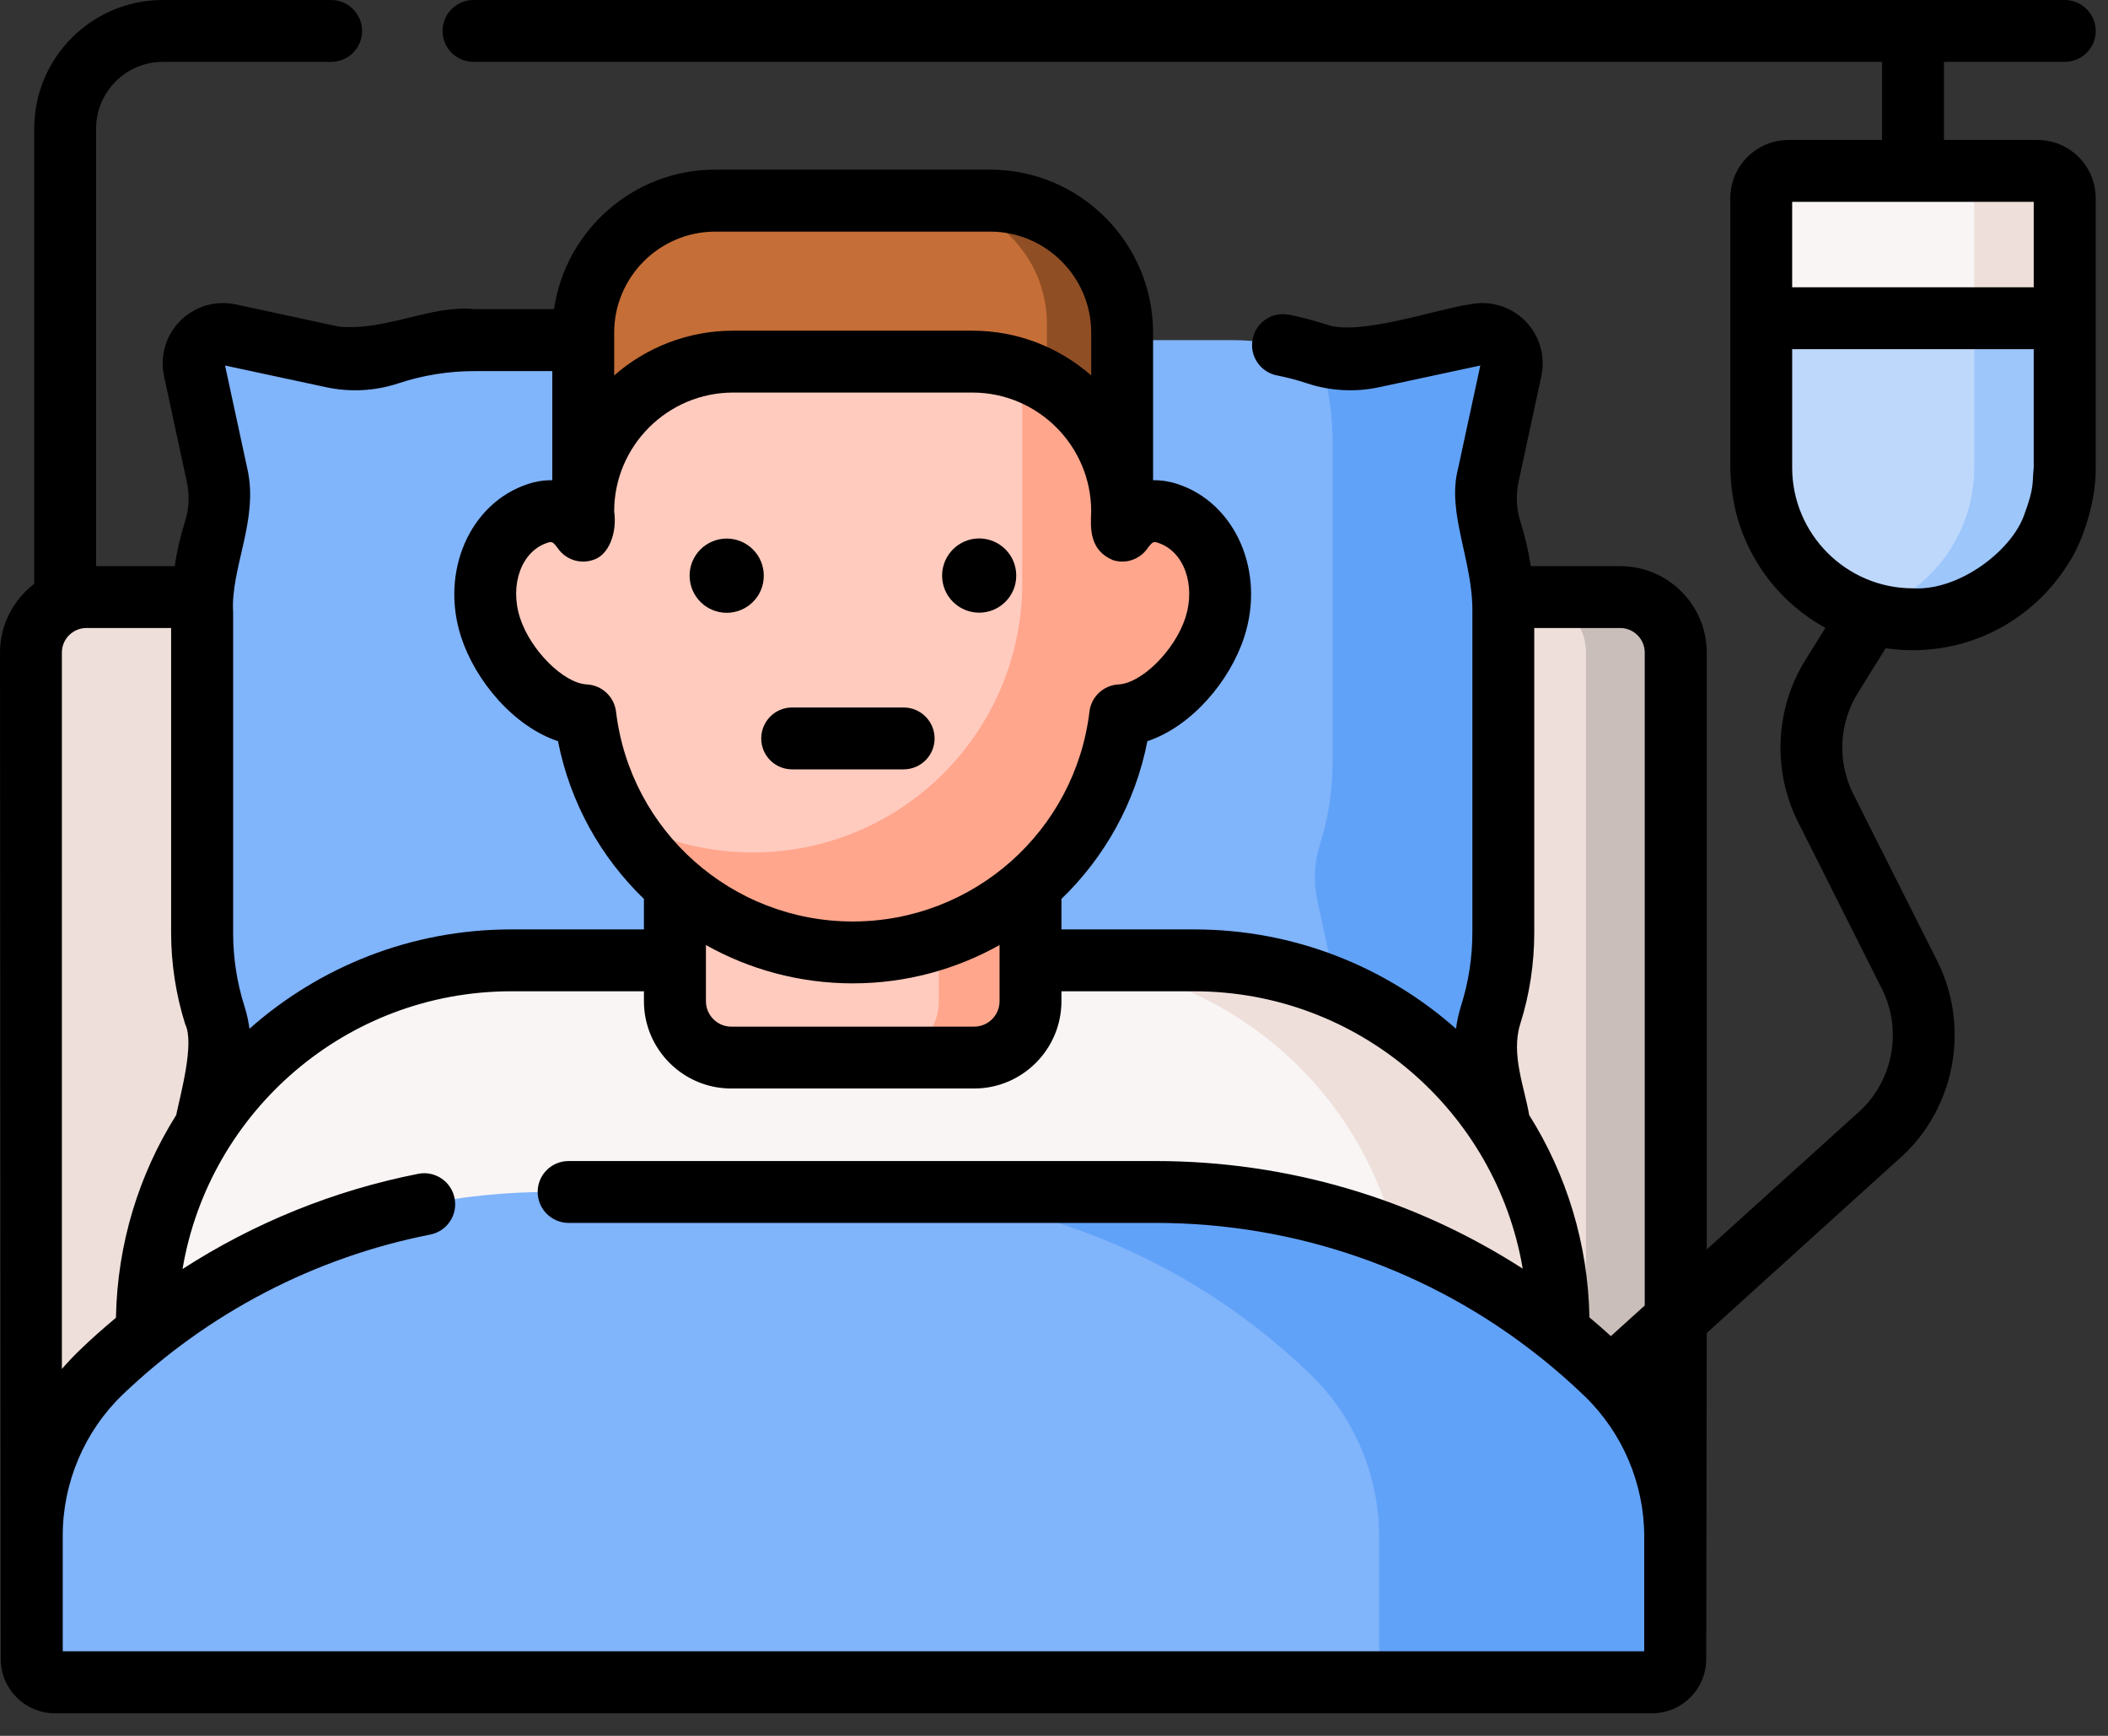 <svg width="17" height="14" viewBox="0 0 17 14" fill="none" xmlns="http://www.w3.org/2000/svg">
<rect x="0" y="0" width="17" height="14" fill="#333333" stroke="none"/>
<path d="M13.07 4.815H0.694C0.449 4.815 0.25 5.014 0.25 5.259V12.182H13.514V5.259C13.514 5.014 13.316 4.815 13.07 4.815Z" fill="#EEDFDA"/>
<path d="M13.067 4.815H12.342C12.589 4.815 12.79 5.016 12.79 5.263V12.182H13.514V5.263C13.514 5.016 13.314 4.815 13.067 4.815Z" fill="#C9BEB9"/>
<path d="M12 8.634C11.968 8.486 11.975 8.331 12.021 8.187C12.088 7.977 12.123 7.754 12.123 7.522V4.94C12.123 4.71 12.088 4.488 12.023 4.28C11.977 4.136 11.97 3.983 12.002 3.835L12.187 2.981C12.223 2.813 12.073 2.663 11.905 2.699L11.075 2.878C10.923 2.911 10.765 2.903 10.617 2.854C10.4 2.782 10.168 2.743 9.927 2.743H3.827C3.586 2.743 3.353 2.782 3.136 2.854C2.989 2.903 2.831 2.911 2.679 2.878L1.849 2.699C1.68 2.663 1.531 2.813 1.567 2.981L1.751 3.835C1.783 3.983 1.776 4.136 1.731 4.28C1.665 4.488 1.63 4.71 1.63 4.94V7.522C1.63 7.754 1.666 7.977 1.733 8.187C1.779 8.331 1.786 8.486 1.754 8.634L1.567 9.5C1.531 9.668 1.68 9.818 1.849 9.782L2.715 9.595C2.863 9.563 3.017 9.57 3.162 9.616C3.372 9.683 3.595 9.719 3.827 9.719H9.927C10.158 9.719 10.382 9.683 10.591 9.616C10.736 9.57 10.89 9.563 11.039 9.595L11.905 9.782C12.073 9.818 12.223 9.668 12.187 9.5L12 8.634Z" fill="#80B4FB"/>
<path d="M12 8.634C11.968 8.486 11.975 8.331 12.021 8.187C12.088 7.977 12.123 7.754 12.123 7.522V4.94C12.123 4.71 12.088 4.488 12.023 4.28C11.977 4.136 11.97 3.983 12.002 3.835L12.187 2.981C12.223 2.813 12.073 2.663 11.905 2.699L11.075 2.878C10.928 2.91 10.777 2.903 10.634 2.859C10.638 2.874 10.642 2.889 10.646 2.904C10.712 3.112 10.747 3.334 10.747 3.563V6.145C10.747 6.377 10.711 6.601 10.645 6.81C10.599 6.955 10.591 7.109 10.623 7.258L10.81 8.124C10.846 8.292 10.697 8.442 10.528 8.405L9.663 8.219C9.514 8.187 9.36 8.194 9.215 8.24C9.005 8.306 8.782 8.342 8.55 8.342H2.451C2.219 8.342 1.995 8.306 1.786 8.24C1.772 8.235 1.758 8.232 1.744 8.228C1.779 8.361 1.783 8.5 1.754 8.634L1.567 9.5C1.531 9.668 1.68 9.818 1.849 9.782L2.715 9.595C2.863 9.563 3.017 9.57 3.162 9.616C3.372 9.683 3.595 9.719 3.827 9.719H9.927C10.158 9.719 10.382 9.683 10.591 9.616C10.736 9.57 10.89 9.563 11.039 9.595L11.905 9.782C12.073 9.818 12.223 9.668 12.187 9.5L12 8.634Z" fill="#61A2F9"/>
<path d="M9.656 7.746H4.098C2.489 7.746 1.185 9.05 1.185 10.659V12.094H12.569V10.659C12.569 9.05 11.265 7.746 9.656 7.746Z" fill="#F9F5F5"/>
<path d="M9.631 7.746H8.401C10.024 7.746 11.339 9.061 11.339 10.683V12.094H12.569V10.683C12.569 9.061 11.254 7.746 9.631 7.746Z" fill="#EEDFDA"/>
<path d="M7.859 8.53H5.894C5.645 8.53 5.443 8.328 5.443 8.079V6.479H8.31V8.079C8.31 8.328 8.108 8.53 7.859 8.53Z" fill="#FFCBBE"/>
<path d="M7.571 6.479V8.075C7.571 8.326 7.368 8.53 7.117 8.53H7.856C8.107 8.53 8.311 8.326 8.311 8.075V6.479H7.571Z" fill="#FFA68D"/>
<path d="M7.994 1.618H5.76C5.177 1.618 4.704 2.091 4.704 2.674V4.215H9.05V2.674C9.05 2.091 8.577 1.618 7.994 1.618Z" fill="#C56E37"/>
<path d="M7.985 1.618H7.449C7.998 1.618 8.443 2.063 8.443 2.612V4.215H9.05V2.683C9.05 2.095 8.573 1.618 7.985 1.618Z" fill="#8F4E24"/>
<path d="M4.938 4.836C5.068 5.234 5.2 5.641 4.861 5.751C4.522 5.862 4.086 5.459 3.957 5.061C3.827 4.663 3.998 4.251 4.337 4.14C4.677 4.03 4.809 4.438 4.938 4.836Z" fill="#FFCBBE"/>
<path d="M8.816 4.836C8.686 5.234 8.553 5.641 8.893 5.751C9.232 5.862 9.667 5.459 9.797 5.061C9.926 4.663 9.756 4.251 9.417 4.14C9.077 4.03 8.945 4.438 8.816 4.836Z" fill="#FFCBBE"/>
<path d="M7.851 2.917H5.903C5.241 2.917 4.704 3.453 4.704 4.115V5.527C4.704 6.717 5.669 7.682 6.859 7.682H6.895C8.085 7.682 9.05 6.717 9.05 5.527V4.115C9.05 3.453 8.513 2.917 7.851 2.917Z" fill="#FFCBBE"/>
<path d="M8.192 2.968C8.225 3.079 8.244 3.197 8.244 3.319V4.702C8.244 5.902 7.271 6.875 6.071 6.875C5.678 6.875 5.309 6.77 4.991 6.588C5.366 7.241 6.07 7.682 6.877 7.682C8.077 7.682 9.05 6.709 9.05 5.509V4.125C9.05 3.58 8.688 3.119 8.192 2.968Z" fill="#FFA68D"/>
<path d="M8.816 4.836C8.686 5.234 8.553 5.641 8.893 5.751C9.232 5.862 9.667 5.459 9.797 5.061C9.926 4.663 9.756 4.251 9.417 4.14C9.077 4.03 8.945 4.438 8.816 4.836Z" fill="#FFA68D"/>
<path d="M15.438 4.995H15.418C14.747 4.995 14.204 4.451 14.204 3.781V1.597C14.204 1.476 14.302 1.378 14.422 1.378H16.434C16.554 1.378 16.652 1.476 16.652 1.597V3.781C16.652 4.451 16.108 4.995 15.438 4.995Z" fill="#F9F5F5"/>
<path d="M16.431 1.378H15.701C15.823 1.378 15.921 1.477 15.921 1.598V3.771C15.921 4.32 15.56 4.784 15.062 4.939C15.178 4.975 15.3 4.995 15.428 4.995C16.104 4.995 16.652 4.447 16.652 3.771V1.598C16.652 1.477 16.553 1.378 16.431 1.378Z" fill="#EEDFDA"/>
<path d="M14.204 2.566V3.771C14.204 4.447 14.752 4.995 15.428 4.995C16.104 4.995 16.652 4.447 16.652 3.771V2.566H14.204Z" fill="#BED8FB"/>
<path d="M15.921 2.566V3.771C15.921 4.319 15.56 4.784 15.062 4.939C15.178 4.975 15.3 4.995 15.428 4.995C16.104 4.995 16.652 4.447 16.652 3.771V2.566H15.921Z" fill="#9DC6FB"/>
<path d="M9.317 9.613H4.439C3.033 9.613 1.757 10.167 0.817 11.068C0.458 11.411 0.256 11.887 0.256 12.383V13.381C0.256 13.484 0.34 13.568 0.443 13.568H13.323C13.426 13.568 13.51 13.484 13.51 13.381V12.393C13.51 11.898 13.309 11.424 12.953 11.081C12.011 10.172 10.729 9.613 9.317 9.613Z" fill="#80B4FB"/>
<path d="M12.953 11.081C12.011 10.172 10.729 9.613 9.317 9.613H6.929C8.341 9.613 9.622 10.172 10.564 11.081C10.92 11.424 11.122 11.898 11.122 12.393V13.381C11.122 13.484 11.038 13.568 10.935 13.568H13.323C13.427 13.568 13.51 13.484 13.51 13.381V12.393C13.51 11.898 13.309 11.424 12.953 11.081Z" fill="#61A2F9"/>
<path d="M5.89 4.941C6.055 4.924 6.175 4.778 6.158 4.613C6.142 4.449 5.995 4.329 5.831 4.345C5.666 4.362 5.546 4.508 5.563 4.673C5.579 4.837 5.726 4.957 5.89 4.941Z" fill="black"/>
<path d="M7.926 4.94C8.091 4.923 8.211 4.777 8.194 4.612C8.178 4.448 8.031 4.328 7.867 4.344C7.703 4.361 7.583 4.507 7.599 4.672C7.615 4.836 7.762 4.956 7.926 4.94Z" fill="black"/>
<path d="M7.287 5.706H6.388C6.25 5.706 6.139 5.818 6.139 5.956C6.139 6.094 6.25 6.205 6.388 6.205H7.287C7.425 6.205 7.537 6.094 7.537 5.956C7.537 5.818 7.425 5.706 7.287 5.706Z" fill="black"/>
<path d="M16.431 1.129H15.677V0.499H16.651C16.789 0.499 16.901 0.388 16.901 0.25C16.901 0.112 16.789 0 16.651 0H3.819C3.681 0 3.569 0.112 3.569 0.25C3.569 0.388 3.681 0.499 3.819 0.499H15.178V1.129H14.424C14.165 1.129 13.954 1.339 13.954 1.598V3.771C13.96 4.013 14.006 4.265 14.168 4.534C14.302 4.756 14.494 4.939 14.721 5.064L14.558 5.326C14.315 5.717 14.293 6.215 14.499 6.627L15.177 7.976C15.341 8.302 15.27 8.704 15.005 8.955L13.764 10.077V5.263C13.764 4.879 13.451 4.566 13.066 4.566H12.345C12.326 4.444 12.298 4.323 12.261 4.206C12.229 4.103 12.224 3.993 12.246 3.888L12.43 3.034C12.465 2.872 12.416 2.705 12.299 2.587C12.181 2.47 12.014 2.42 11.852 2.455C11.593 2.49 10.96 2.714 10.696 2.617C10.597 2.585 10.496 2.558 10.394 2.538C10.259 2.512 10.128 2.6 10.102 2.736C10.075 2.871 10.164 3.002 10.299 3.028C10.38 3.044 10.46 3.065 10.539 3.091C10.728 3.154 10.931 3.165 11.127 3.122L11.938 2.948L11.758 3.782C11.665 4.14 11.881 4.526 11.874 4.94V7.522C11.874 7.723 11.843 7.921 11.783 8.111C11.764 8.172 11.75 8.234 11.742 8.297C11.179 7.799 10.44 7.496 9.631 7.496H8.56V7.25C8.907 6.915 9.156 6.476 9.253 5.978C9.614 5.857 9.921 5.488 10.034 5.138C10.206 4.61 9.964 4.056 9.494 3.903C9.494 3.903 9.494 3.903 9.494 3.903C9.442 3.886 9.375 3.872 9.299 3.873V2.683C9.299 1.958 8.709 1.368 7.984 1.368H5.769C5.108 1.368 4.56 1.858 4.468 2.493H3.827C3.474 2.457 3.117 2.671 2.731 2.634L1.901 2.455C1.739 2.42 1.572 2.47 1.454 2.587C1.337 2.705 1.288 2.872 1.323 3.034L1.507 3.888C1.53 3.993 1.525 4.103 1.492 4.206C1.455 4.323 1.427 4.444 1.409 4.566H0.775V1.037C0.775 0.741 1.016 0.499 1.313 0.499H2.671C2.808 0.499 2.92 0.388 2.92 0.25C2.92 0.112 2.808 0 2.671 0H1.313C0.741 0 0.276 0.465 0.276 1.037V4.709C0.109 4.837 0 5.037 0 5.263L0.006 13.381C0.006 13.622 0.202 13.818 0.443 13.818H13.323C13.564 13.818 13.76 13.622 13.76 13.381L13.764 10.751L15.341 9.323C15.342 9.322 15.344 9.321 15.345 9.32C15.772 8.92 15.886 8.275 15.623 7.751L14.945 6.402C14.816 6.145 14.83 5.834 14.982 5.59L15.207 5.228C15.279 5.239 15.353 5.244 15.427 5.244C15.502 5.244 15.427 5.244 15.427 5.244C15.96 5.244 16.428 4.96 16.687 4.534C16.782 4.394 16.907 4.055 16.901 3.771V1.598C16.901 1.339 16.69 1.129 16.431 1.129ZM13.264 5.263V10.529L12.991 10.776C12.934 10.725 12.877 10.674 12.818 10.625C12.807 10.027 12.631 9.468 12.332 8.993C12.296 8.776 12.184 8.504 12.259 8.262C12.335 8.023 12.373 7.774 12.373 7.522V5.065H13.066C13.175 5.065 13.264 5.154 13.264 5.263ZM5.693 7.622C6.044 7.819 6.449 7.931 6.877 7.931C7.305 7.931 7.709 7.819 8.061 7.622V8.075C8.061 8.188 7.969 8.28 7.856 8.28H5.897C5.785 8.28 5.693 8.188 5.693 8.075V7.622ZM9.339 4.378C9.547 4.445 9.646 4.717 9.559 4.984C9.474 5.245 9.208 5.51 9.021 5.52C8.9 5.526 8.8 5.619 8.786 5.739C8.67 6.704 7.85 7.432 6.877 7.432C5.904 7.432 5.083 6.704 4.968 5.739C4.953 5.619 4.854 5.526 4.732 5.52C4.545 5.51 4.279 5.245 4.194 4.984C4.107 4.717 4.206 4.445 4.414 4.378C4.424 4.374 4.433 4.372 4.44 4.372C4.457 4.372 4.471 4.383 4.5 4.424C4.563 4.513 4.676 4.551 4.78 4.517C4.909 4.481 4.978 4.299 4.953 4.125C4.953 3.596 5.384 3.166 5.913 3.166H7.841C8.37 3.166 8.8 3.596 8.8 4.125C8.794 4.258 8.784 4.436 8.974 4.517C9.077 4.551 9.19 4.513 9.253 4.424C9.296 4.364 9.307 4.367 9.339 4.378ZM4.953 2.683C4.953 2.234 5.319 1.868 5.769 1.868H7.984C8.434 1.868 8.8 2.234 8.8 2.683V3.028C8.543 2.803 8.208 2.667 7.841 2.667H5.913C5.546 2.667 5.21 2.803 4.953 3.028V2.683ZM2.626 3.122C2.822 3.165 3.026 3.154 3.215 3.091C3.412 3.026 3.618 2.993 3.827 2.993H4.454V3.873C4.378 3.872 4.311 3.886 4.26 3.903C3.79 4.056 3.547 4.61 3.719 5.138C3.833 5.488 4.139 5.857 4.5 5.978C4.598 6.476 4.846 6.915 5.193 7.25V7.496H4.122C3.313 7.496 2.574 7.799 2.012 8.297C2.003 8.234 1.99 8.172 1.97 8.111C1.91 7.921 1.88 7.723 1.88 7.522V4.94C1.858 4.583 2.088 4.193 1.995 3.782L1.815 2.948L2.626 3.122ZM0.499 5.263C0.499 5.154 0.588 5.065 0.697 5.065H1.38V7.522C1.38 7.774 1.419 8.024 1.494 8.262C1.57 8.415 1.455 8.828 1.421 8.993C1.122 9.469 0.946 10.028 0.935 10.628C0.836 10.711 0.738 10.797 0.644 10.888C0.593 10.937 0.545 10.988 0.499 11.041V5.263H0.499ZM13.26 13.318H0.506V12.383C0.506 11.957 0.682 11.543 0.989 11.248C1.68 10.587 2.537 10.141 3.47 9.957C3.605 9.93 3.693 9.799 3.666 9.664C3.64 9.529 3.508 9.44 3.373 9.467C2.693 9.601 2.05 9.862 1.472 10.235C1.686 8.965 2.793 7.995 4.122 7.995H5.193V8.075C5.193 8.463 5.509 8.779 5.897 8.779H7.856C8.244 8.779 8.56 8.463 8.56 8.075V7.995H9.631C10.959 7.995 12.065 8.964 12.28 10.232C11.403 9.667 10.381 9.364 9.317 9.364H4.586C4.448 9.364 4.336 9.475 4.336 9.613C4.336 9.751 4.448 9.863 4.586 9.863H9.317C10.45 9.863 11.531 10.241 12.409 10.937C12.411 10.938 12.414 10.94 12.416 10.942C12.541 11.042 12.663 11.148 12.779 11.26C13.085 11.555 13.26 11.968 13.26 12.393V13.318H13.26ZM16.401 1.628V2.317H14.453V1.628H16.401ZM16.325 4.15C16.228 4.434 15.807 4.766 15.427 4.745C14.89 4.745 14.453 4.308 14.453 3.771V2.816H16.401V3.771C16.387 3.904 16.408 3.925 16.325 4.15Z" fill="black"/>
</svg>
